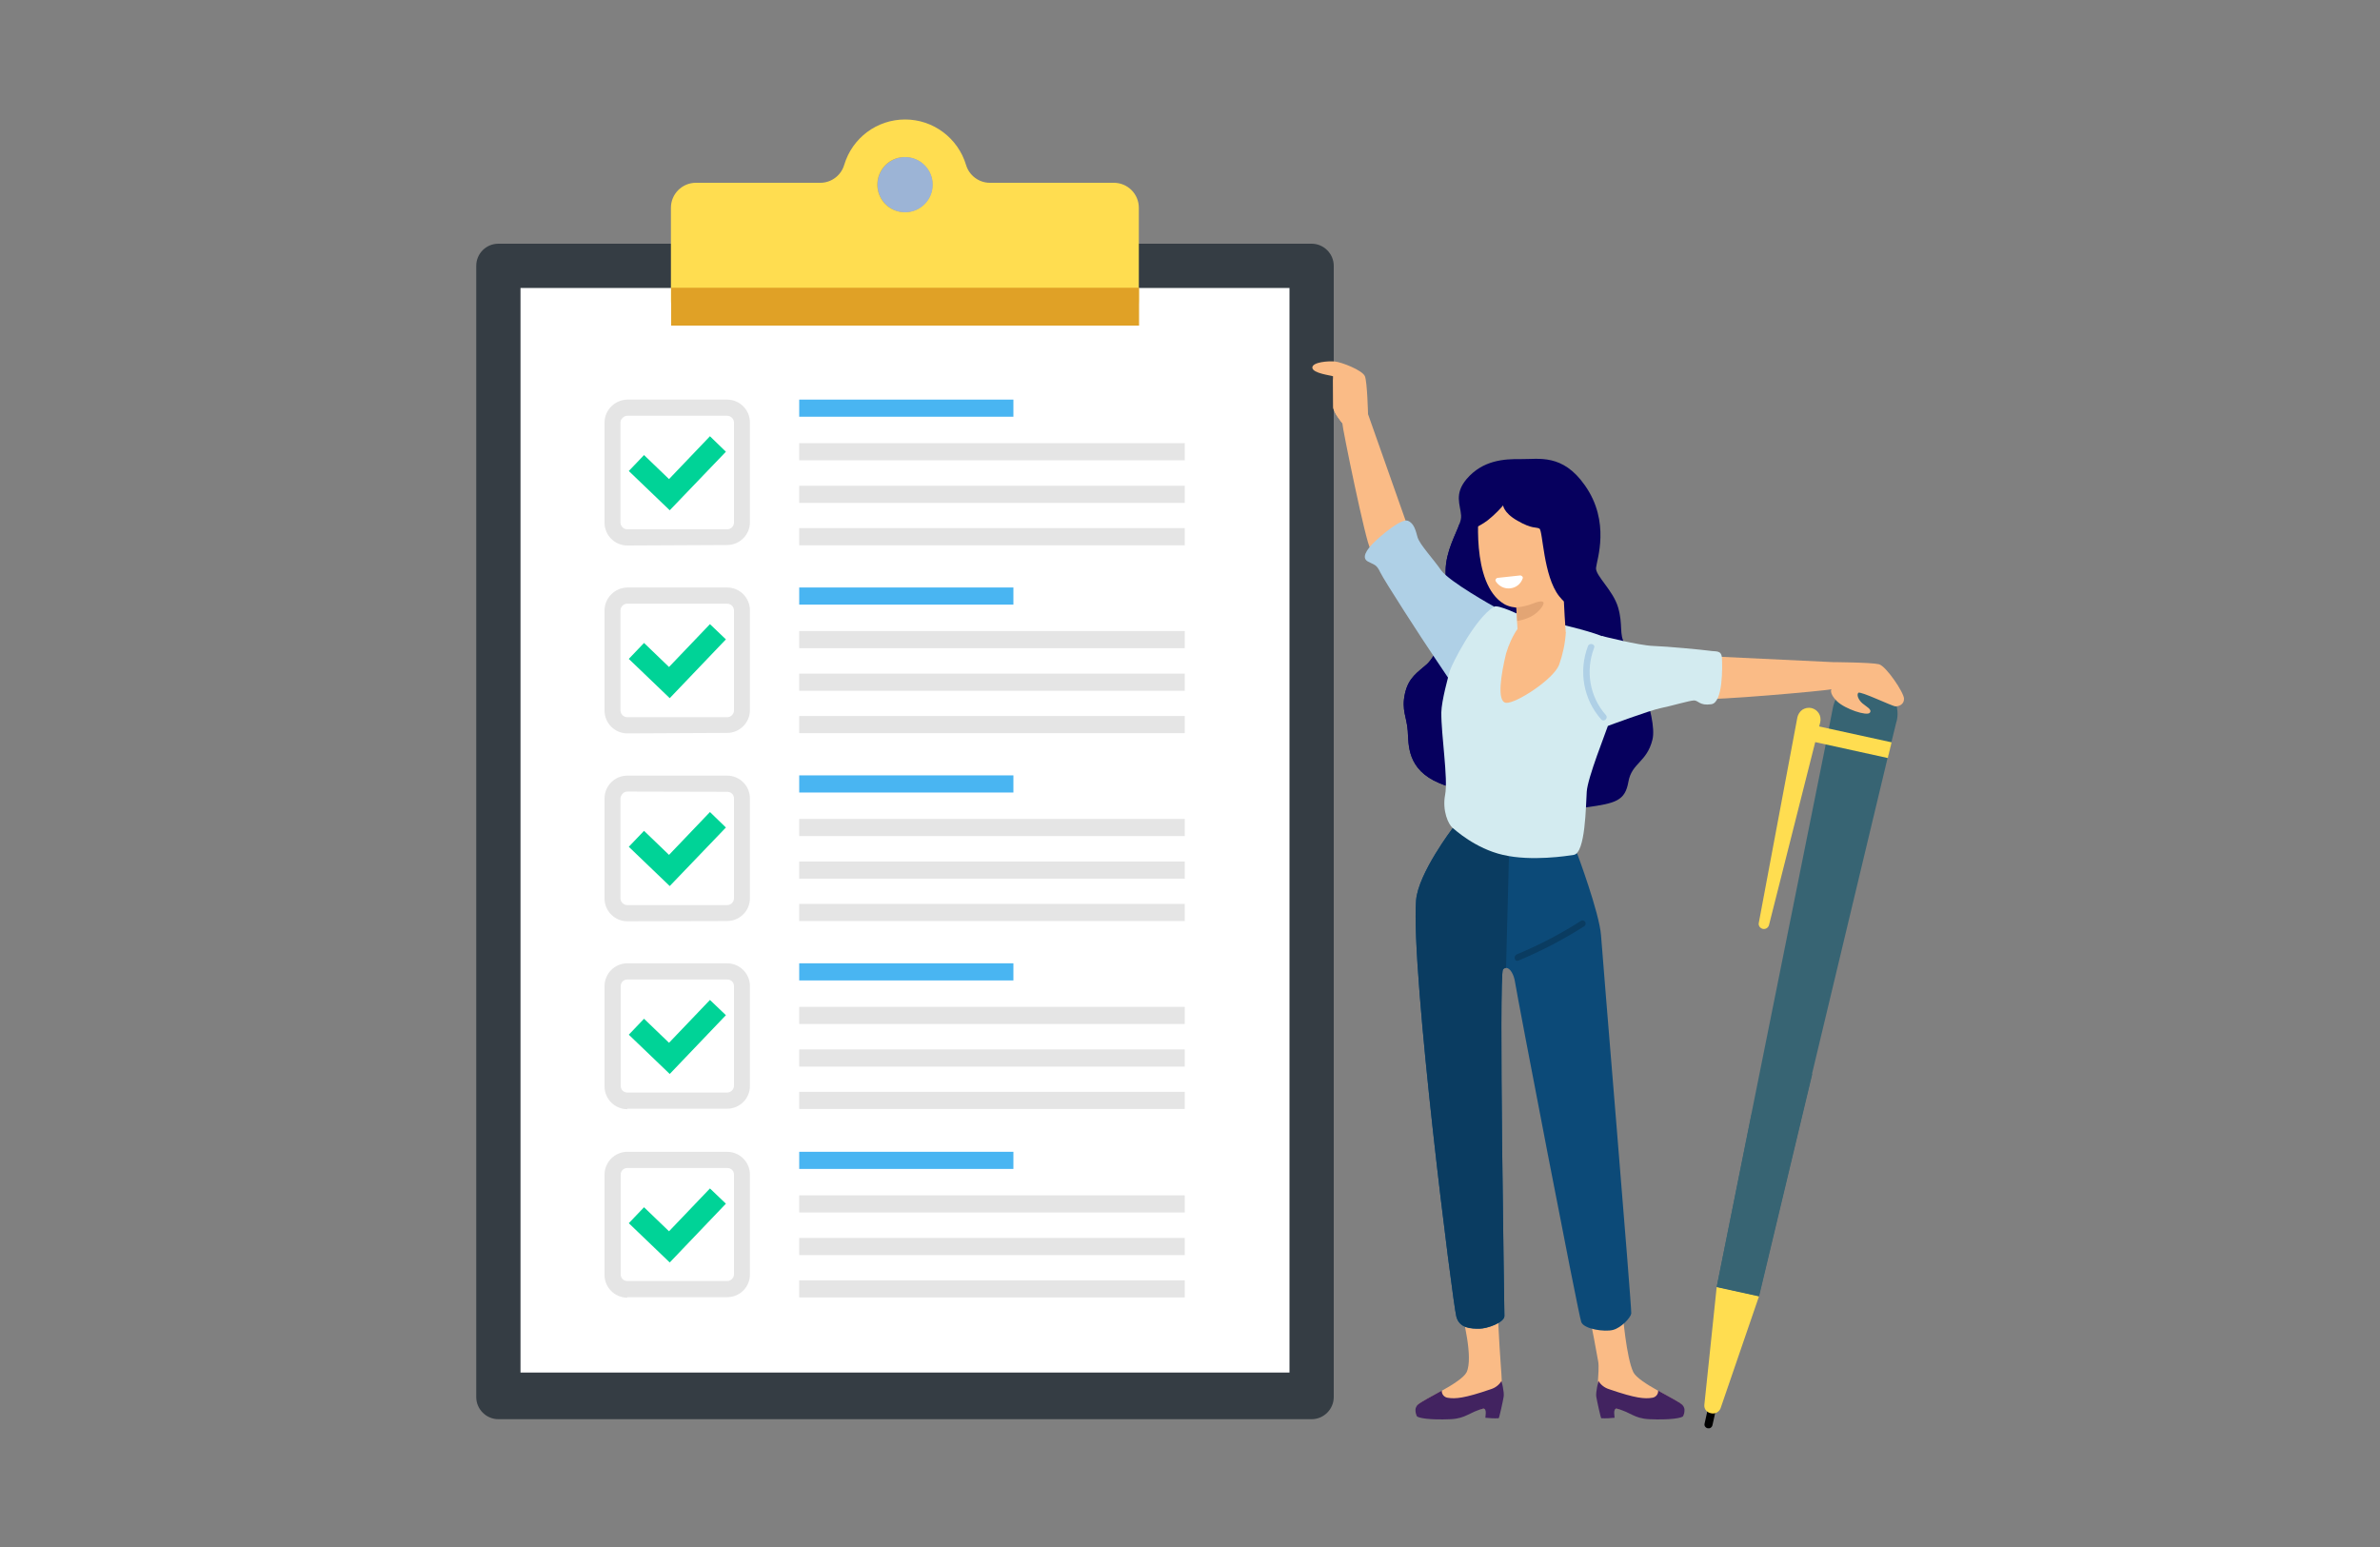 <?xml version="1.0" encoding="utf-8"?>
<!-- Generator: Adobe Illustrator 24.1.2, SVG Export Plug-In . SVG Version: 6.00 Build 0)  -->
<svg version="1.1" id="Layer_2" xmlns="http://www.w3.org/2000/svg" xmlns:xlink="http://www.w3.org/1999/xlink" x="0px" y="0px"
	 viewBox="0 0 1000 650" style="enable-background:new 0 0 1000 650;" xml:space="preserve">
<rect x="0" y="0" width="1000" height="650" fill="#808080" stroke="none"/>
<style type="text/css">
	.st0{fill:#FABB86;}
	.st1{fill:#422360;}
	.st2{fill:#0C4A78;}
	.st3{fill:#0A3C61;}
	.st4{fill:#06005E;}
	.st5{fill:#353D44;}
	.st6{fill:#FFFFFF;}
	.st7{fill:#FFDD50;}
	.st8{opacity:0.5;fill:#BA7C00;enable-background:new    ;}
	.st9{fill:#E0A126;}
	.st10{fill:#49B5F2;}
	.st11{fill:#E5E5E5;}
	.st12{fill:#00D397;}
	.st13{fill:#9CB4D6;}
	.st14{fill:#376473;}
	.st15{fill:#AFD0E6;}
	.st16{fill:#D3EBF0;}
	.st17{fill:#E3A574;}
</style>
<g id="AdobeStock_x5F_220786142-_x5B_Converted_x5D_" transform="translate(200, 50)">
	<path id="Path" class="st0" d="M429.5,540c-0.4,0.5-1.6,0.9-3.5,1.4c0-0.1-0.1-0.1-0.1-0.2c-0.2-0.2-0.9,0.1-2,0.6
		c-9.1,1.8-25.9,3.2-27.7,3c-0.4,0-0.8-0.1-1.1-0.3c-0.2-1.5,0.1-3,0.7-4.3c1.2-1.1,5.6-3.4,10.1-5.9c4.5-2.5,9.2-5.5,10.3-7.7
		c3-6.1-1.8-24-1.8-24l14.8-3.4c0,0,0.7,15.6,1.4,24.6c0.2,2.3,0.3,4.5,0.4,6.5C431,534.7,430.8,538.3,429.5,540z"/>
	<path id="Path_1_" class="st0" d="M473,540c0.4,0.5,1.6,0.9,3.5,1.4c0-0.1,0.1-0.1,0.1-0.2c0.2-0.2,0.9,0.1,2,0.6
		c9.1,1.8,25.9,3.2,27.7,3c0.4,0,0.8-0.1,1.1-0.3c0.2-1.5-0.1-3-0.7-4.3c-1.2-1.1-5.6-3.4-10.1-5.9c-4.5-2.5-9.2-5.5-10.3-7.7
		c-3-6.1-4.5-24.9-4.5-24.9l-14.9-3.5c0,0,2.3,10.8,4.6,23.8c0.4,2.2,0,6.2-0.1,8.3C471.5,534.7,471.7,538.3,473,540z"/>
	<path id="Path_2_" class="st1" d="M470.7,536.8c0.3,1.9,1.9,9.1,2.1,9.1c1.9,0.1,3.8,0,5.6-0.2c0.1,0-0.9-4.2,1-3.8
		c5.7,1.4,7.1,4.1,13.6,4.4c8.7,0.4,13.8-0.5,14.2-1.3c0.2-0.3,0.3-0.7,0.4-1c0.2-1.3,0.5-2.3-0.8-3.8c-1.2-1.1-5.6-3.4-10.1-5.9
		c0.1,1.5-1,2.8-2.5,3c-3.1,0.5-6.8,0.3-18.1-3.6c-1.9-0.6-3.5-1.8-4.5-3.5C471.6,530.3,470.4,535,470.7,536.8z"/>
	<path id="Path_3_" class="st2" d="M485.4,501.9c-0.3,1.8-4.2,6-7.7,6.9c-3.5,0.9-12.1-0.3-13.3-3.3s-27.2-138.3-27.8-142.7
		c-0.5-3.5-2.2-6.2-3.8-6.1c-0.5,0-1,0.3-1.3,0.7c-1.8,2.1,0.6,142.9,0.6,145.6c0,2.7-7.2,5.3-10.5,5.3s-8.4,0-9.7-5.1
		c-1.4-5.1-19.2-145-16.9-174.9c0.9-11.3,15.4-30.3,15.4-30.3l16.9-4.1l9.1-2.2l26.3,17c0,0,9.3,24.8,10,34.3
		C473,348.4,485.7,500.1,485.4,501.9z"/>
	<path id="Path_4_" class="st3" d="M431.5,357.3c-1.8,2.1,0.6,142.9,0.6,145.6c0,2.7-7.2,5.3-10.5,5.3s-8.4,0-9.7-5.1
		c-1.4-5.1-19.2-145-16.9-174.9c0.9-11.3,15.4-30.3,15.4-30.3l16.9-4.1c2.2,0.3,3.8,0.7,4.2,1.5c2.5,4,2.6,11.2,2.6,11.2l-1.3,50.1
		C432.3,356.7,431.8,356.9,431.5,357.3L431.5,357.3z"/>
	<path id="Path_5_" class="st4" d="M494.3,260.8c-2.4,9.6-8.7,9.7-10.1,17.7s-5.4,9-17.5,10.7c-7.9,1.1-25.8-1.1-41.2-4.3
		c-8.3-1.7-15.8-3.8-20.6-5.8c-13.8-5.7-13-16.2-13.4-22s-2.7-8.7-1.2-15.6c1.5-6.9,5.4-9,9.2-12.4c3.8-3.4,9.3-15.3,9.1-22.5
		c-0.2-7.2-1.3-10.2-1.2-16.8c0.1-8.2,4.3-15.2,5.9-19.9c0.4-1.1,0.7-2.2,0.6-3.4c-0.3-4.4-3-8.9,2.3-15.2c6.8-8,15.9-8.5,22.8-8.4
		c7.6,0.1,17.5-2.4,26.9,11c10.9,15.4,5,31.4,4.7,34.7c-0.3,3.3,7.2,9.4,9.3,16.7c2.1,7.3,0.3,11.3,2.8,15.2
		S496.7,251.2,494.3,260.8z"/>
	<path id="Path_6_" class="st0" d="M391.6,171.6L374.8,124c0,0-10.8,1.8-10.8,3.8s10,50.7,11.7,52.5
		C377.4,182.1,391.6,171.6,391.6,171.6z"/>
	<path id="Path_7_" class="st4" d="M449.3,236.1c-1.4,4.6-16.1,35.1-23.8,48.8c-8.3-1.7-15.8-3.8-20.6-5.8
		c-13.8-5.7-13-16.2-13.4-22s-2.7-8.7-1.2-15.6c1.5-6.9,5.4-9,9.2-12.4c3.8-3.4,9.3-15.3,9.1-22.5c-0.2-7.2-1.3-10.2-1.2-16.8
		c0.1-8.2,4.3-15.2,5.9-19.9c0.5,1.1,1.4,1.9,2.6,2.3c4.2,1.1,5.1-0.9,5.1-0.9l10.4,14.4l16.2,17.1
		C447.7,202.8,451.1,230.1,449.3,236.1z"/>
	<g id="Clip-board-and-pen">
		<path id="Rectangle_1_" class="st5" d="M9.4,52.4h341.7c5.1,0,9.3,4.2,9.3,9.3V537c0,5.1-4.2,9.3-9.3,9.3H9.4
			c-5.1,0-9.3-4.2-9.3-9.3V61.7C0.1,56.6,4.2,52.4,9.4,52.4z"/>
		<polygon id="Rectangle_2_" class="st6" points="18.7,71 341.8,71 341.8,526.7 18.7,526.7 		"/>
		<path id="Path_8_" class="st7" d="M215.9,26.8c-4.6,0-8.7-3.1-10-7.5c-3.4-11.3-13.8-19.1-25.6-19.1c-11.8,0-22.2,7.7-25.6,19.1
			c-1.3,4.4-5.4,7.5-10,7.5H92.4c-5.8,0-10.5,4.7-10.5,10.5v39c0,5.8,4.7,10.5,10.5,10.5H268c5.8,0,10.5-4.7,10.5-10.5v-39
			c0-5.8-4.7-10.5-10.5-10.5H215.9z"/>
		<path id="Path_9_" class="st8" d="M191.8,27.6c0,4.7-2.8,8.9-7.2,10.7c-4.3,1.8-9.3,0.8-12.6-2.5c-3.3-3.3-4.3-8.3-2.5-12.7
			c1.8-4.3,6-7.2,10.7-7.1c3.1,0,6,1.2,8.2,3.4C190.6,21.6,191.9,24.5,191.8,27.6L191.8,27.6z"/>
		<rect id="Rectangle_3_" x="82" y="70.9" class="st9" width="196.6" height="15.9"/>
		<g id="Group-15" transform="translate(54, 117.9)">
			<g id="Group-19" transform="translate(0, -0)">
				<rect id="Rectangle_4_" x="81.8" y="0" class="st10" width="90" height="7.2"/>
				<rect id="Rectangle_5_" x="81.8" y="18.3" class="st11" width="162" height="7.2"/>
				<rect id="Rectangle_6_" x="81.8" y="36.2" class="st11" width="162" height="7.2"/>
				<rect id="Rectangle_7_" x="81.8" y="54" class="st11" width="162" height="7.2"/>
				<path id="Shape" class="st11" d="M9.6,61.3c-5.3,0-9.6-4.3-9.6-9.6v-42C0,4.4,4.3,0.1,9.6,0h41.9c5.3,0,9.6,4.3,9.6,9.6v41.9
					c0,5.3-4.3,9.6-9.6,9.6L9.6,61.3z M9.6,6.8c-0.8,0-1.5,0.3-2,0.9C7,8.2,6.7,8.9,6.7,9.7v41.9c0,1.6,1.3,2.9,2.9,2.9h41.9
					c1.6,0,2.9-1.3,2.9-2.9V9.7c0-1.6-1.3-2.9-2.9-2.9H9.6z"/>
				<polygon id="Path_10_" class="st12" points="27.4,46.5 10.2,30 16.6,23.3 27.1,33.4 44.3,15.4 51,21.9 				"/>
			</g>
			<g id="Group-18" transform="translate(0, 78.945)">
				<rect id="Rectangle_8_" x="81.8" y="0" class="st10" width="90" height="7.2"/>
				<rect id="Rectangle_9_" x="81.8" y="18.3" class="st11" width="162" height="7.2"/>
				<rect id="Rectangle_10_" x="81.8" y="36.2" class="st11" width="162" height="7.2"/>
				<rect id="Rectangle_11_" x="81.8" y="54" class="st11" width="162" height="7.2"/>
				<path id="Shape_1_" class="st11" d="M9.6,61.3c-5.3,0-9.6-4.3-9.6-9.6v-42C0,4.4,4.3,0.1,9.6,0h41.9c5.3,0,9.6,4.3,9.6,9.6v41.9
					c0,5.3-4.3,9.6-9.6,9.6L9.6,61.3z M9.6,6.8c-0.8,0-1.5,0.3-2,0.8C7,8.2,6.7,8.9,6.7,9.7v41.9c0,1.6,1.3,2.9,2.9,2.9h41.9
					c1.6,0,2.9-1.3,2.9-2.9V9.7c0-1.6-1.3-2.9-2.9-2.9L9.6,6.8L9.6,6.8z"/>
				<polygon id="Path_11_" class="st12" points="27.4,46.5 10.2,30 16.6,23.3 27.1,33.4 44.3,15.4 51,21.8 				"/>
			</g>
			<g id="Group-17" transform="translate(0, 157.89)">
				<rect id="Rectangle_12_" x="81.8" y="0" class="st10" width="90" height="7.2"/>
				<rect id="Rectangle_13_" x="81.8" y="18.3" class="st11" width="162" height="7.2"/>
				<rect id="Rectangle_14_" x="81.8" y="36.2" class="st11" width="162" height="7.2"/>
				<rect id="Rectangle_15_" x="81.8" y="54" class="st11" width="162" height="7.2"/>
				<path id="Shape_2_" class="st11" d="M9.6,61.3C4.3,61.3,0,57,0,51.7V9.7c0-5.3,4.3-9.6,9.6-9.6h41.9c5.3,0,9.6,4.3,9.6,9.6v41.9
					c0,5.3-4.3,9.6-9.6,9.6L9.6,61.3z M9.6,6.8c-0.8,0-1.5,0.3-2,0.9S6.7,8.9,6.7,9.7v41.9c0,1.6,1.3,2.9,2.9,2.9h41.9
					c1.6,0,2.9-1.3,2.9-2.9V9.7c0-0.8-0.3-1.5-0.8-2c-0.5-0.5-1.3-0.8-2-0.8L9.6,6.8L9.6,6.8z"/>
				<polygon id="Path_12_" class="st12" points="27.4,46.5 10.2,30 16.6,23.3 27.1,33.4 44.3,15.4 51,21.9 				"/>
			</g>
			<g id="Group-16" transform="translate(0, 236.847)">
				<rect id="Rectangle_16_" x="81.8" y="0" class="st10" width="90" height="7.2"/>
				<rect id="Rectangle_17_" x="81.8" y="18.3" class="st11" width="162" height="7.2"/>
				<rect id="Rectangle_18_" x="81.8" y="36.2" class="st11" width="162" height="7.2"/>
				<rect id="Rectangle_19_" x="81.8" y="54" class="st11" width="162" height="7.2"/>
				<path id="Shape_3_" class="st11" d="M9.6,61.3c-5.3,0-9.6-4.3-9.6-9.6v-42C0,4.3,4.3,0,9.6,0h41.9c5.3,0,9.6,4.3,9.6,9.6v41.9
					c0,2.6-1,5-2.8,6.8s-4.3,2.8-6.8,2.8H9.6z M9.6,6.8c-0.8,0-1.5,0.3-2,0.8s-0.8,1.3-0.8,2v41.9c0,0.8,0.3,1.5,0.8,2
					c0.5,0.5,1.3,0.8,2,0.8h41.9c1.6,0,2.9-1.3,2.9-2.9V9.6c0-0.8-0.3-1.5-0.8-2c-0.5-0.5-1.3-0.8-2-0.8H9.6z"/>
				<polygon id="Path_13_" class="st12" points="27.4,46.5 10.2,30 16.6,23.3 27.1,33.4 44.3,15.4 51,21.8 				"/>
			</g>
			<g id="Group-16_1_" transform="translate(0, 316.047)">
				<rect id="Rectangle_20_" x="81.8" y="0" class="st10" width="90" height="7.2"/>
				<rect id="Rectangle_21_" x="81.8" y="18.3" class="st11" width="162" height="7.2"/>
				<rect id="Rectangle_22_" x="81.8" y="36.2" class="st11" width="162" height="7.2"/>
				<rect id="Rectangle_23_" x="81.8" y="54" class="st11" width="162" height="7.2"/>
				<path id="Shape_4_" class="st11" d="M9.6,61.3c-5.3,0-9.6-4.3-9.6-9.6v-42C0,4.3,4.3,0,9.6,0h41.9c5.3,0,9.6,4.3,9.6,9.6v41.9
					c0,2.6-1,5-2.8,6.8s-4.3,2.8-6.8,2.8H9.6z M9.6,6.8c-0.8,0-1.5,0.3-2,0.8s-0.8,1.3-0.8,2v41.9c0,0.8,0.3,1.5,0.8,2
					c0.5,0.5,1.3,0.8,2,0.8h41.9c1.6,0,2.9-1.3,2.9-2.9V9.6c0-0.8-0.3-1.5-0.8-2c-0.5-0.5-1.3-0.8-2-0.8H9.6z"/>
				<polygon id="Path_14_" class="st12" points="27.4,46.5 10.2,30 16.6,23.3 27.1,33.4 44.3,15.4 51,21.8 				"/>
			</g>
		</g>
		<circle id="Oval" class="st13" cx="180.3" cy="27.6" r="11.6"/>
	</g>
	<path id="Path_15_" class="st0" d="M374.8,124c0,0-3.3,3.9-4.9,3.8c-1.6-0.1-5.9,0-5.9,0s-3.8-4.5-3.8-6.7c0-2.2-0.1-13-0.1-13
		c-0.9-0.4-8.5-1.2-8.7-3.6c-0.1-2.4,6.9-2.9,9.6-2.6c2.7,0.3,11.4,3.6,12.5,6.2C374.5,110.7,374.8,124,374.8,124z"/>
	<path id="Rectangle_24_" d="M520.1,538l0.2,0c0.8,0.2,1.4,1,1.2,1.9l-2,9c-0.2,0.8-1,1.4-1.9,1.2l-0.2,0c-0.8-0.2-1.4-1-1.2-1.9
		l2-9C518.4,538.3,519.3,537.8,520.1,538z"/>
	<path id="Path_16_" class="st14" d="M596.9,253.1l-0.1,0.2l-2.1,8.6l-1.6,6.6l-31.7,132.5l-22.4,93.6l-17.7-3.9l16.2-80.7
		l29.6-147.2l1.3-6.6l1.7-8.7c0.9-4.9,4.4-8.9,9.1-10.4s9.9-0.5,13.5,2.9C596.5,243.2,598.1,248.3,596.9,253.1L596.9,253.1z"/>
	<path id="Path_17_" class="st7" d="M518.9,543.8L518.9,543.8c-1.7-0.3-2.9-1.7-2.8-3.4l5.2-49.7l17.8,3.9l-16.2,47.2
		C522.2,543.4,520.5,544.2,518.9,543.8L518.9,543.8z"/>
	<polygon id="Path_18_" class="st7" points="594.8,261.9 593.2,268.5 562.2,261.7 563.7,255.1 	"/>
	<path id="Path_19_" class="st7" d="M540.7,340.3L540.7,340.3c-1.2-0.3-2-1.4-1.7-2.6l16.2-86.3c0.3-1.3,1-2.4,2.1-3.2
		c1.1-0.7,2.5-1,3.8-0.7l0,0c1.3,0.3,2.4,1.1,3.1,2.2c0.7,1.1,0.9,2.5,0.6,3.8l-21.5,85.1C543,339.8,541.9,340.5,540.7,340.3
		L540.7,340.3z"/>
	<path id="Path_20_" class="st0" d="M421.5,163c0,0-3.9,32.3,10.5,40.8c7.4,4.4,24.5-1.5,25-2.6c0.5-1.1-3.9-41.9-3.9-41.9
		L421.5,163z"/>
	<path id="Path_21_" class="st6" d="M429.3,192.8c-0.3,0-0.6,0.2-0.8,0.5c-0.2,0.3-0.2,0.6,0,1c1.3,2,3.6,3.2,6.1,2.9
		s4.4-1.9,5.2-4.2c0.1-0.3,0-0.7-0.3-0.9c-0.2-0.2-0.6-0.4-0.9-0.3L429.3,192.8z"/>
	<path id="Path_22_" class="st0" d="M519.6,225.8l50.4,2.4c0,0,1.4,10.9-0.5,11.4c-1.9,0.6-51.4,5-53.6,3.9
		C513.6,242.4,519.6,225.8,519.6,225.8z"/>
	<path id="Path_23_" class="st0" d="M570,228.2c0,0,16.4,0.1,19.5,0.9c3,0.8,10.4,11.8,10.5,14.4c0.1,2.6-2.3,3.3-3.5,3.3
		c-1.2,0.1-14.9-6.6-15.7-5.7s0.1,3,1.7,4.4s4.3,2.6,3.1,4c-1.2,1.4-10.3-1.5-13.8-4.9c-3.4-3.4-2.3-5-2.3-5L570,228.2z"/>
	<path id="Path_24_" class="st15" d="M427.8,204.9c0,0-18.9-10.5-22.3-15.3c-3.3-4.8-9-10.8-9.9-13.9c-0.7-2.5-1.4-5.9-4.1-6.9
		c-2.7-1.1-11.4,6.3-14.4,9.3s-5.1,6.3-2.4,7.8c2.7,1.5,3.6,1.1,5.2,4.5c1.6,3.4,17.7,28.3,23,36.1c5.2,7.8,7.2,10.7,7.2,10.7
		s15-20.1,14.3-21.9S427.8,204.9,427.8,204.9z"/>
	<path id="Path_25_" class="st16" d="M439.1,208.6c0,0-9.7-4.7-11.3-3.7c-8.2,4.9-17.9,24.5-18.6,26.9c-0.7,2.5-3.5,12.6-3.6,17.5
		c-0.1,9.5,2.9,27.8,1.6,34.6c-1.3,6.8,1.4,12.6,3.2,14c0.9,0.7,9.4,8.6,21.1,11.3c12,2.8,27.2,0.4,29.7,0c5-0.7,5.1-20.7,5.5-26.6
		c0.4-5.9,7.8-24.3,9.4-29c1.6-4.7,0.9-31.1,0-34.4S439.1,208.6,439.1,208.6z"/>
	<path id="Path_26_" class="st0" d="M458.4,220.1c-0.3,0.4-5.3,6.3-5.3,6.3l-14.9-2.7l-0.8-12.8l-0.3-5.7l-0.2-3.6l19.9-4.6
		C456.8,197.1,457.9,220.6,458.4,220.1L458.4,220.1z"/>
	<path id="Path_27_" class="st4" d="M431.5,161.9c0,0-0.2,3.3,6.1,6.9c6.3,3.6,7.7,2.5,9.2,3.3s1.6,19.9,8.3,28.4
		c6.6,8.4,14.4,5.7,14.4,5.7s-15.2-48.4-15.6-48.4s-15.2-2.4-16.8-2.1S431.5,161.9,431.5,161.9z"/>
	<path id="Path_28_" class="st4" d="M432.9,157.7c0.7,1,0.6,2.3-0.1,3.2c-2.3,2.8-4.8,5.4-7.7,7.7c-1.6,1.2-3.3,2.2-5.1,3.1
		c-0.8,0.4-1.8,0.4-2.6-0.1c-0.8-0.5-1.3-1.3-1.3-2.2v-7.5c0-0.4,0.1-0.8,0.3-1.2c0.8-1.6,3.1-6.2,3.5-6.2s9.2-1.1,9.6-1.1
		C429.9,153.4,431.7,156,432.9,157.7z"/>
	<path id="Path_29_" class="st16" d="M473,217.2c0,0,15.6,4,21.6,4.2c6,0.2,20.6,1.6,23.5,2c2.9,0.5,5.2-0.4,5.4,3.1
		c0.2,3.5,0.5,18.8-4.5,19.4c-4.9,0.7-5.4-1.6-7.2-1.6c-1.8,0-9.4,2.3-13.9,3.2c-4.6,0.9-22.3,7.5-22.3,7.5s-5.4-22.8-5.2-24.7
		L473,217.2z"/>
	<polygon id="Path_30_" class="st14" points="561.5,401.1 539.1,494.7 521.3,490.8 535.9,418.4 	"/>
	<path id="Path_31_" class="st0" d="M374.8,124c0,0-3.3,3.9-4.9,3.8c-1.6-0.1-5.9,0-5.9,0s-3.8-4.5-3.8-6.7c0-2.2-0.1-13-0.1-13
		s0.6,5.5,3.9,8.5S374.8,124,374.8,124z"/>
	<path id="Path_32_" class="st0" d="M437.7,214.1l-7.6,7.3l-3.3,33.6c0,0,18.2-3.4,18.6-3.7s21.3-21.3,21.3-22.1
		c0-0.7-5-10.3-5-10.3s-7.2-6-8.3-6.2S437.7,214.1,437.7,214.1z"/>
	<path id="Path_33_" class="st16" d="M437.7,214.1c-2.2,3.2-3.8,6.8-4.9,10.5c-2.1,8.6-4,20.3,0,20.7c4.1,0.4,20-9.9,22.3-16
		c1.5-4.3,2.5-8.8,2.8-13.4l2.2-0.8l9.3,7.4v12.4c0,0-18.2,20.9-18.2,22.1c0,1.2-10.9,6.7-17.1,7.5c-6.2,0.8-6.2,0.8-9.7-1.1
		c-3.5-1.9-6-6-6-14.7c0-8.7-0.5-20.5,0.3-23.4c0.9-2.9-0.6-7.5,4-9C427.4,214.8,437.7,214.1,437.7,214.1z"/>
	<path id="Path_34_" class="st17" d="M448.5,203.8c-0.5,1.5-2.6,3.9-5.3,5.3c-1.8,0.9-3.7,1.5-5.7,1.8l-0.3-5.7
		c2.3-0.2,4.5-0.7,6.6-1.5C446.9,202.4,449,202.3,448.5,203.8z"/>
	<path id="Path_35_" class="st15" d="M474.7,250.4c-6.8-7.7-8.6-18.6-4.9-28.2c0.6-1.6-2-2.3-2.6-0.7c-4,10.5-1.9,22.4,5.6,30.8
		C474,253.6,475.9,251.7,474.7,250.4z"/>
	<path id="Path_36_" class="st3" d="M464.3,336.9c-8.6,5.5-17.6,10.2-27,14.1c-1.6,0.7-0.9,3.3,0.7,2.6c9.6-4,18.8-8.8,27.6-14.4
		C467.1,338.3,465.7,336,464.3,336.9z"/>
	<path id="Path_37_" class="st1" d="M431.8,536.8c-0.3,1.9-1.9,9.1-2.1,9.1c-1.9,0.1-3.8,0-5.6-0.2c-0.1,0,0.9-4.2-1-3.8
		c-5.7,1.4-7.1,4.1-13.6,4.4c-8.7,0.4-13.8-0.5-14.2-1.3c-0.2-0.3-0.3-0.7-0.4-1c-0.2-1.3-0.5-2.3,0.8-3.8c1.2-1.1,5.6-3.4,10.1-5.9
		c-0.1,1.5,1,2.8,2.5,3c3.1,0.5,6.8,0.3,18.1-3.6c1.9-0.6,3.5-1.8,4.5-3.5C430.9,530.3,432.1,534.9,431.8,536.8z"/>
</g>
</svg>
